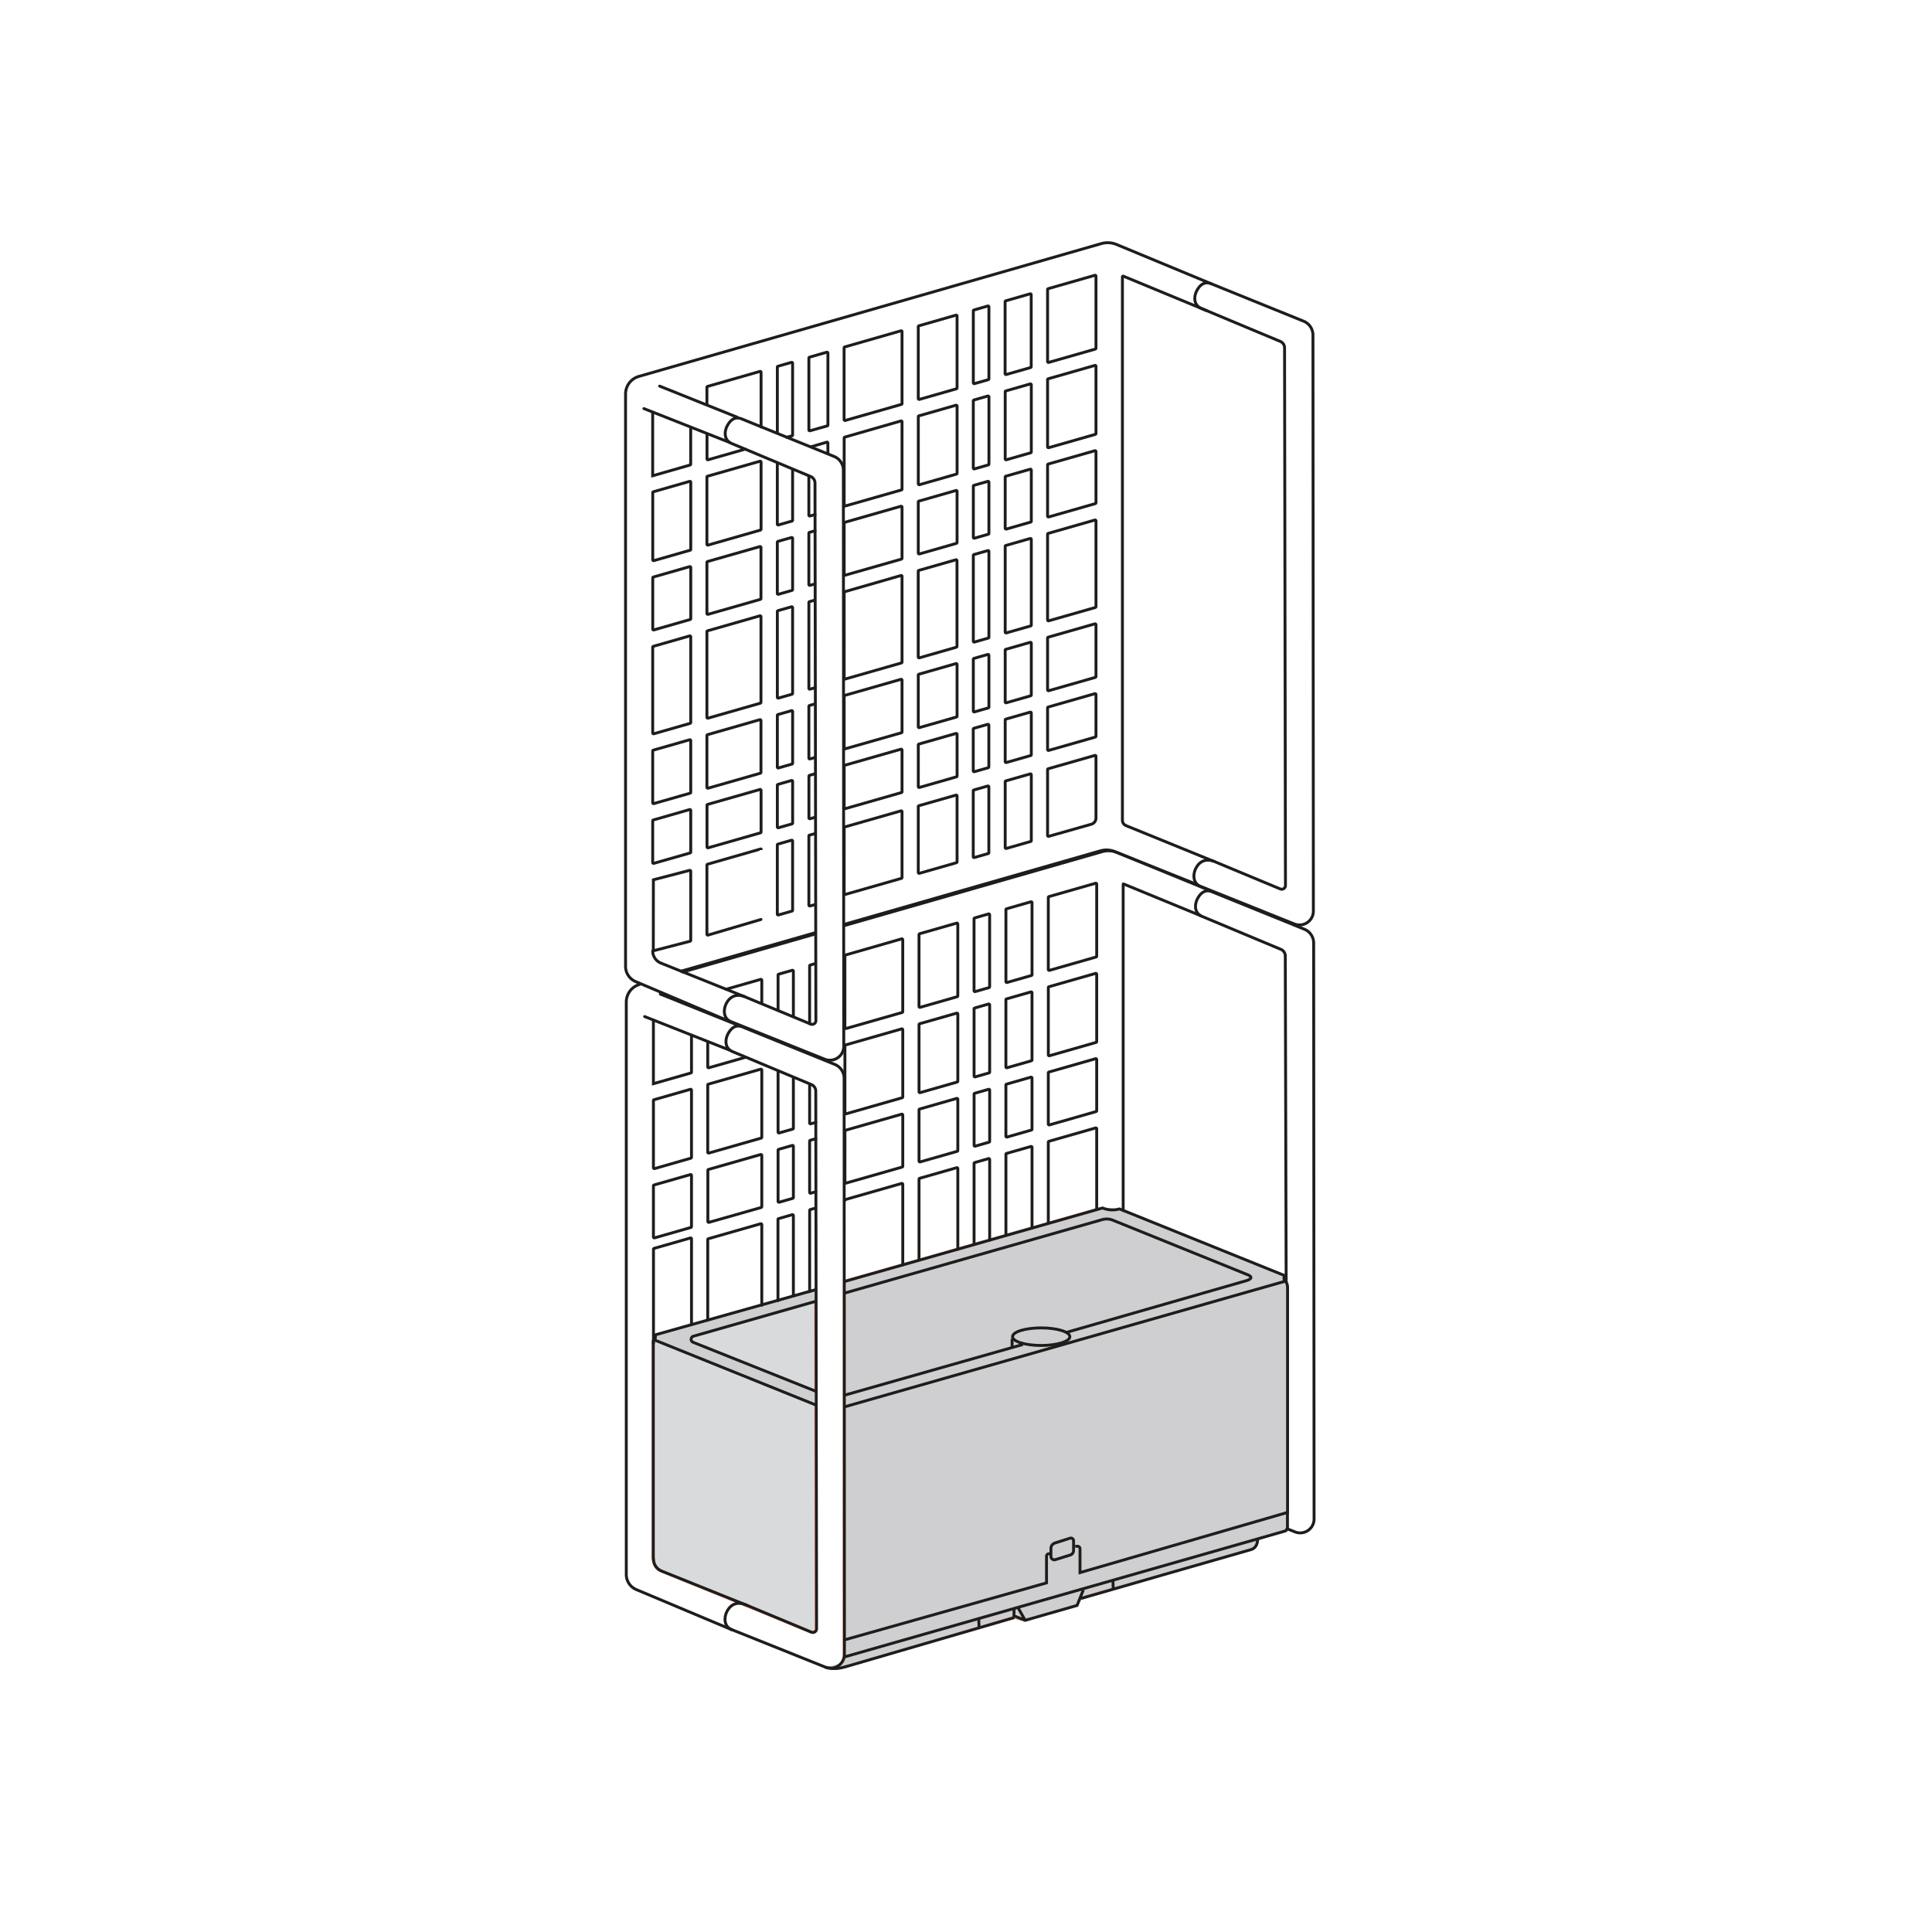 <svg xmlns="http://www.w3.org/2000/svg" viewBox="0 0 800 800"><defs><style>.cls-1{fill:#d8dadb;}.cls-2,.cls-4,.cls-5,.cls-6{fill:none;}.cls-2{stroke:#f39f91;}.cls-2,.cls-4,.cls-5{stroke-miterlimit:10;stroke-width:1.2px;}.cls-3{fill:#cfcfd1;}.cls-4,.cls-5{stroke:#1d1d1b;}.cls-5{stroke-linecap:round;}</style></defs><g id="Livello_2" data-name="Livello 2"><g id="Livello_2-2" data-name="Livello 2"><path class="cls-1" d="M337.73,534.08s-62,17.48-64.06,18.15c-2.71.88-3.38,1.35-3.38,5.16v85.94c0,3.79.64,6.09,3.44,7.22s60.4,24.49,61.64,25.14,2.53.08,2.53-1.27-.17-140.34-.17-140.34"/><path class="cls-2" d="M337.73,534.08s-62,17.48-64.06,18.15c-2.71.88-3.38,1.35-3.38,5.16v85.94c0,3.79.64,6.09,3.44,7.22s60.4,24.49,61.64,25.14,2.53.08,2.53-1.27S337.73,534.08,337.73,534.08Z"/><path class="cls-3" d="M345.32,690.63a19.37,19.37,0,0,0,5.92-.88l68.53-20,4.48,1.14,21.51-6.17,1.64-2.9,71.25-20.59c1.75-.5,1.93-3,1.9-3.86,1.93-.8,10.2-3.19,11.26-3.46s1.1-1.12,1.1-1.91.25-97.14.25-98.16a2.15,2.15,0,0,0-.82-1.87c-.43-.36-.59-1.56-.59-1.56l-.85-2.22-66-27-10.26-.54-105,29.91s-.17,148.95-.17,154.44-4.14,5.6-4.14,5.6"/><path class="cls-2" d="M345.32,690.63a19.37,19.37,0,0,0,5.92-.88l68.53-20,4.48,1.14,21.51-6.17,1.64-2.9,71.25-20.59c1.75-.5,1.93-3,1.9-3.86,1.93-.8,10.2-3.19,11.26-3.46s1.1-1.12,1.1-1.91.25-97.14.25-98.16a2.15,2.15,0,0,0-.82-1.87c-.43-.36-.59-1.56-.59-1.56l-.85-2.22-66-27-10.26-.54-105,29.91s-.17,148.95-.17,154.44S345.32,690.63,345.32,690.63Z"/><path class="cls-3" d="M460.82,654.65l.11,3.12m-55.66,12.86.11,3.12m42.24-11.9s67.81-19.53,70.27-20.19,2.83-3,2.83-4.3m-99.26,28.19,3,5.37m-4.59-4.37,0,2.51,4.63,1.86L446,664.75l2.59-6.44m-106.8,32.05c3.59,1,6,.45,8.94-.39L420,669.78M349.8,686,532,633.94a1.52,1.52,0,0,0,1.11-1.46v-6.24m-87.93,14.11c1-.27,2-.1,2,1v9.8l85.93-24.94v-93c0-2.39-1-2.76-1.22-2.7m-88.8,113.3L437,645.8a1.41,1.41,0,0,1-1.83-1.35v-3.27a2.39,2.39,0,0,1,1.66-2.28l6.27-1.95a1.11,1.11,0,0,1,1.44,1.06V642A2,2,0,0,1,443.12,643.89ZM270.51,555.1v90.43m79.29,33.41,83.53-23.55v-11c0-1.32,1.47-1.06,1.47-1.06m-15.71-89.05v3.94M443,553.48c0,2-5.32,3.64-11.87,3.64s-11.86-1.63-11.86-3.64,5.3-3.64,11.86-3.64S443,551.47,443,553.48Zm-1.32-1.79,74.46-21.4c1.26-.37,3.45-1.4.13-2.62l-55.39-22.41a6.65,6.65,0,0,0-4.38-.25L349.7,535.44m-12.11,3.45-50.44,14.39a1.34,1.34,0,0,0-.14,2.54l50.81,20.27m11.88,1.63,73.85-21m-85.73,25.06L271,554.84a2.27,2.27,0,0,0,.24-2.08l66.32-18.67m194.54-3.56a1.83,1.83,0,0,1-.1-2.31l-68.48-27.63a10.73,10.73,0,0,1-7-.39L349.86,530.59m182.27-.06-182.43,52"/><line class="cls-4" x1="532.13" y1="530.53" x2="349.7" y2="582.54"/><path class="cls-4" d="M532.13,530.53a1.83,1.83,0,0,1-.1-2.31l-68.48-27.63a10.73,10.73,0,0,1-7-.39L349.86,530.59"/><path class="cls-4" d="M337.82,581.78,271,554.85a2.32,2.32,0,0,0,.23-2.09l66.32-18.67"/><line class="cls-4" x1="349.7" y1="577.72" x2="423.55" y2="556.72"/><path class="cls-4" d="M337.59,538.9l-50.44,14.39a1.34,1.34,0,0,0-.13,2.53l50.8,20.28"/><path class="cls-4" d="M441.63,551.7l74.45-21.4c1.27-.37,3.46-1.4.14-2.62l-55.39-22.41a6.66,6.66,0,0,0-4.38-.26L349.7,535.45"/><path class="cls-4" d="M443,553.49c0,2-5.32,3.64-11.87,3.64s-11.86-1.63-11.86-3.64,5.31-3.64,11.86-3.64S443,551.48,443,553.49Z"/><line class="cls-4" x1="419.09" y1="554.34" x2="419.09" y2="558.28"/><path class="cls-4" d="M349.81,679l83.53-23.56v-11c0-1.32,1.46-1.06,1.46-1.06"/><path class="cls-4" d="M270.52,555.12v90.42"/><path class="cls-4" d="M443.14,643.91,437,645.82a1.41,1.41,0,0,1-1.83-1.35V641.2a2.36,2.36,0,0,1,1.66-2.27l6.27-2a1.11,1.11,0,0,1,1.44,1.06V642A2,2,0,0,1,443.14,643.91Z"/><path class="cls-4" d="M445.21,640.39c1.05-.29,2-.11,2,1v9.79l85.94-24.93v-93c0-2.39-1-2.74-1.22-2.69"/><path class="cls-4" d="M349.81,686.06,532,634a1.52,1.52,0,0,0,1.11-1.46v-6.24"/><path class="cls-4" d="M341.8,690.38c3.58,1,6,.46,8.93-.39L420,669.8"/><polyline class="cls-4" points="419.9 666.57 419.86 669.09 424.5 670.94 446 664.77 448.59 658.33"/><line class="cls-4" x1="421.47" y1="665.57" x2="424.5" y2="670.94"/><path class="cls-4" d="M447.64,661.88s67.8-19.53,70.26-20.19,2.84-3,2.84-4.29"/><line class="cls-4" x1="405.29" y1="670.66" x2="405.4" y2="673.79"/><line class="cls-4" x1="460.85" y1="654.68" x2="460.96" y2="657.81"/><path class="cls-5" d="M409.8,443.91V416.13a.38.38,0,0,0-.48-.37l-5.7,1.63a.38.38,0,0,0-.28.37v27.78a.38.38,0,0,0,.49.37l5.69-1.63A.38.38,0,0,0,409.8,443.91Z"/><path class="cls-5" d="M396.61,447.69V419.9a.38.38,0,0,0-.48-.37l-15.3,4.37a.4.4,0,0,0-.28.37v27.79a.38.38,0,0,0,.48.37l15.3-4.38A.37.37,0,0,0,396.61,447.69Z"/><path class="cls-5" d="M373.82,454.2V426.42a.38.38,0,0,0-.48-.37l-23.2,6.64a.38.38,0,0,0-.28.37v27.78a.38.38,0,0,0,.49.36l23.19-6.63A.38.38,0,0,0,373.82,454.2Z"/><path class="cls-5" d="M322.18,443.62v25.13a.38.38,0,0,0,.48.37l5.58-1.59a.41.41,0,0,0,.28-.37V446.4"/><path class="cls-5" d="M335.25,449v16a.37.37,0,0,0,.47.35l2.07-.59"/><path class="cls-5" d="M315.44,540.44V507.11a.38.38,0,0,0-.48-.37l-21.62,6.18a.39.39,0,0,0-.28.37v33.34"/><path class="cls-5" d="M315,478.06l-21.62,6.18a.39.39,0,0,0-.27.37v21.16a.38.38,0,0,0,.48.37L315.17,500a.38.38,0,0,0,.27-.37V478.43A.38.38,0,0,0,315,478.06Z"/><path class="cls-5" d="M337.8,471.52l-2.28.65a.39.39,0,0,0-.27.37v21.17a.38.38,0,0,0,.47.37l2.07-.6"/><path class="cls-5" d="M396.61,476.38V455.21a.38.38,0,0,0-.48-.37l-15.3,4.38a.37.37,0,0,0-.28.36v21.17a.38.38,0,0,0,.48.37l15.3-4.38A.38.38,0,0,0,396.61,476.38Z"/><path class="cls-5" d="M373.82,482.89V461.72a.37.37,0,0,0-.48-.35L350.14,468a.38.38,0,0,0-.28.36v21.17a.38.38,0,0,0,.49.36l23.19-6.63A.38.38,0,0,0,373.82,482.89Z"/><path class="cls-5" d="M396.61,517.29V483.9a.38.38,0,0,0-.48-.37l-15.3,4.37a.38.38,0,0,0-.28.37v33.39"/><path class="cls-5" d="M373.82,523.75V490.41a.38.38,0,0,0-.48-.36l-23.2,6.63a.39.39,0,0,0-.28.36"/><path class="cls-5" d="M328.52,495.85V474.68a.38.38,0,0,0-.48-.37l-5.58,1.6a.38.38,0,0,0-.28.37v21.17a.38.38,0,0,0,.49.36l5.57-1.59A.41.41,0,0,0,328.52,495.85Z"/><path class="cls-5" d="M337.59,500.28l-2.07.58a.39.39,0,0,0-.26.37v33.6"/><path class="cls-5" d="M403.83,474.59l5.7-1.63a.38.38,0,0,0,.27-.37V451.42a.37.37,0,0,0-.48-.35l-5.7,1.63a.37.37,0,0,0-.27.36v21.16A.38.38,0,0,0,403.83,474.59Z"/><path class="cls-5" d="M409.8,513.52V480.13a.38.38,0,0,0-.48-.37l-5.7,1.63a.37.37,0,0,0-.28.37v33.38"/><path class="cls-5" d="M328.52,536.6V503.38A.39.39,0,0,0,328,503l-5.58,1.6a.37.37,0,0,0-.28.37v33.6"/><path class="cls-5" d="M286.34,548.47V513a.39.39,0,0,0-.48-.37l-15,4.3a.38.38,0,0,0-.27.37v39"/><path class="cls-5" d="M328.52,420.94V402.15a.38.38,0,0,0-.48-.36l-5.58,1.59a.39.39,0,0,0-.28.37v14.34"/><path class="cls-5" d="M337.62,399l-2.1.6a.38.38,0,0,0-.27.37v23.94"/><path class="cls-5" d="M285.85,486.38l-15,4.29a.4.4,0,0,0-.28.36V512.2a.4.4,0,0,0,.5.37l15-4.3a.37.37,0,0,0,.26-.37V486.74A.37.37,0,0,0,285.85,486.38Z"/><path class="cls-5" d="M285.85,451.07l-15,4.29a.4.4,0,0,0-.28.36v27.79a.4.4,0,0,0,.5.37l15-4.3a.38.38,0,0,0,.26-.36V451.43A.37.37,0,0,0,285.85,451.07Z"/><path class="cls-5" d="M286.33,428.94v15a.37.37,0,0,1-.28.37l-15.49,4.43V422.42"/><path class="cls-5" d="M315.44,415.27v-9.38a.38.38,0,0,0-.48-.35l-14.26,4.08"/><path class="cls-5" d="M293.06,431.55v10.21a.38.38,0,0,0,.48.37l14.79-4.23"/><path class="cls-5" d="M454.12,395.92V366.1a.37.37,0,0,0-.48-.36l-19.29,5.52a.42.42,0,0,0-.27.37v29.8a.38.38,0,0,0,.48.37l19.28-5.52A.38.38,0,0,0,454.12,395.92Z"/><path class="cls-5" d="M427.34,403.57V373.79a.38.38,0,0,0-.48-.37l-10.06,2.89a.37.37,0,0,0-.27.36v29.78a.38.38,0,0,0,.48.37l10.06-2.88A.38.38,0,0,0,427.34,403.57Z"/><path class="cls-5" d="M373.81,418.88V389.14a.39.39,0,0,0-.48-.37l-23.2,6.67a.37.37,0,0,0-.28.36v29.72a.38.38,0,0,0,.49.36l23.19-6.63A.38.38,0,0,0,373.81,418.88Z"/><path class="cls-5" d="M396.6,412.37V382.6a.37.37,0,0,0-.48-.35l-15.3,4.38a.38.38,0,0,0-.28.37v29.74a.38.38,0,0,0,.48.37l15.3-4.38A.37.37,0,0,0,396.6,412.37Z"/><path class="cls-5" d="M409.79,408.59V378.82a.38.38,0,0,0-.49-.37l-5.69,1.64a.38.38,0,0,0-.28.37v29.76a.38.38,0,0,0,.49.37l5.69-1.63A.38.38,0,0,0,409.79,408.59Z"/><path class="cls-5" d="M454.12,500.86V467.44a.38.38,0,0,0-.48-.37l-19.29,5.51a.4.4,0,0,0-.27.37v33.39"/><path class="cls-5" d="M434.09,409v27.79a.38.38,0,0,0,.47.37l19.29-5.52a.39.39,0,0,0,.27-.36V403.44a.38.38,0,0,0-.48-.37l-19.28,5.51A.39.39,0,0,0,434.09,409Z"/><path class="cls-5" d="M434.56,465.8l19.28-5.52a.38.38,0,0,0,.28-.36V438.75a.38.38,0,0,0-.48-.36l-19.29,5.51a.39.39,0,0,0-.27.37v21.16A.38.38,0,0,0,434.56,465.8Z"/><path class="cls-5" d="M315.44,470.9V443.11a.38.38,0,0,0-.48-.37l-21.62,6.18a.38.38,0,0,0-.28.37v27.79a.39.39,0,0,0,.49.37l21.61-6.18A.39.39,0,0,0,315.44,470.9Z"/><path class="cls-5" d="M427.34,508.49V475.1a.37.37,0,0,0-.48-.36l-10.06,2.87a.37.37,0,0,0-.27.36v33.4"/><path class="cls-5" d="M417,470.82l10.06-2.88a.38.38,0,0,0,.27-.37V446.41a.39.39,0,0,0-.48-.37l-10.06,2.88a.38.38,0,0,0-.27.37v21.16A.38.38,0,0,0,417,470.82Z"/><path class="cls-5" d="M417,442.13l10.06-2.88a.38.38,0,0,0,.27-.36v-27.8a.37.37,0,0,0-.48-.35l-10.06,2.88a.35.35,0,0,0-.27.35v27.79A.38.38,0,0,0,417,442.13Z"/><line class="cls-5" x1="266.93" y1="420.94" x2="302.34" y2="434.93"/><path class="cls-5" d="M309.44,664.8,274,650.55a5.41,5.41,0,0,1-3.4-5"/><path class="cls-5" d="M264.82,407.64a7.59,7.59,0,0,0-5.49,7.3v237a6.8,6.8,0,0,0,4.22,6.3l39.62,16.66"/><line class="cls-5" x1="337.22" y1="386.84" x2="282.72" y2="402.5"/><path class="cls-5" d="M499.87,368.3,462.54,353a9.43,9.43,0,0,0-6.2-.33L349.56,383.29"/><path class="cls-5" d="M465.08,501.21V366.14a.11.11,0,0,1,.16-.11l31.85,13.11"/><line class="cls-5" x1="273.43" y1="411.63" x2="305.65" y2="424.55"/><path class="cls-5" d="M532.57,530.94l-.36-135.12a3,3,0,0,0-1.84-2.72l-32.69-13.67c-3-1.27-3.29-4.71-1.67-7.57,1.35-2.4,3.29-3.64,5.85-2.6l38.23,15.5a6.18,6.18,0,0,1,3.87,5.73L544.13,629a5.75,5.75,0,0,1-7.91,5.32L532.9,633"/><path class="cls-5" d="M345.66,440.75a6.2,6.2,0,0,1,3.87,5.73L349.66,685a5.73,5.73,0,0,1-7.9,5.32l-38.6-15.47c-3.47-1.24-3.4-5.07-2.18-7.49,1.64-3.27,4.62-4.42,8.46-2.58L336,675.84a1.54,1.54,0,0,0,2.13-1.43l-.34-222.61a2.94,2.94,0,0,0-1.83-2.71l-32.7-13.67c-3-1.27-3.29-4.7-1.67-7.58,1.36-2.4,3.29-3.64,5.85-2.6Z"/><path class="cls-5" d="M409.5,192.19V164.4A.38.38,0,0,0,409,164l-5.7,1.63a.38.38,0,0,0-.28.37v27.79a.39.39,0,0,0,.49.37l5.69-1.63A.38.38,0,0,0,409.5,192.19Z"/><path class="cls-5" d="M396.31,196V168.17a.39.39,0,0,0-.48-.37l-15.3,4.38a.38.38,0,0,0-.28.37v27.78a.38.38,0,0,0,.49.37L396,196.33A.39.39,0,0,0,396.31,196Z"/><path class="cls-5" d="M321.88,296.24v21.39a.37.37,0,0,0,.48.36l5.58-1.6a.36.36,0,0,0,.27-.35v-21.4a.38.38,0,0,0-.49-.36l-5.56,1.59A.38.38,0,0,0,321.88,296.24Z"/><path class="cls-5" d="M321.88,325.15v17.23a.38.38,0,0,0,.48.37l5.58-1.59a.38.38,0,0,0,.27-.37V323.56a.38.38,0,0,0-.49-.37l-5.56,1.6A.37.37,0,0,0,321.88,325.15Z"/><path class="cls-5" d="M337.61,320.37l-2.39.68a.38.38,0,0,0-.26.37v17.23a.37.37,0,0,0,.48.36l2.17-.62"/><path class="cls-5" d="M380.25,308.46v17.23a.38.38,0,0,0,.48.37l15.3-4.38a.38.38,0,0,0,.28-.37V304.08a.38.38,0,0,0-.48-.36l-15.3,4.37A.38.38,0,0,0,380.25,308.46Z"/><path class="cls-5" d="M403,301.94v17.23a.38.38,0,0,0,.48.37l5.7-1.63a.38.38,0,0,0,.28-.37V300.31a.39.39,0,0,0-.49-.37l-5.69,1.63A.38.38,0,0,0,403,301.94Z"/><path class="cls-5" d="M314.66,298,293,304.21a.39.39,0,0,0-.28.37V326a.39.39,0,0,0,.49.37l21.62-6.19a.38.38,0,0,0,.27-.37V298.39A.39.39,0,0,0,314.66,298Z"/><path class="cls-5" d="M349.55,317.24v17.23a.38.38,0,0,0,.48.37l23.2-6.64a.36.36,0,0,0,.28-.36V310.6a.39.39,0,0,0-.49-.36l-23.19,6.63A.38.38,0,0,0,349.55,317.24Z"/><path class="cls-5" d="M373.51,202.48V174.69a.38.38,0,0,0-.48-.37L349.83,181a.38.38,0,0,0-.28.37v27.79a.38.38,0,0,0,.49.35l23.19-6.62A.39.39,0,0,0,373.51,202.48Z"/><path class="cls-5" d="M321.87,191.9V217a.39.39,0,0,0,.48.37l5.57-1.6a.38.38,0,0,0,.28-.37V194.68"/><path class="cls-5" d="M342.81,187.65v-4.19a.38.38,0,0,0-.48-.36L335.87,185"/><path class="cls-5" d="M334.93,197.3v16a.38.38,0,0,0,.48.36l2.07-.59"/><path class="cls-5" d="M314.65,255,293,261.2a.39.39,0,0,0-.28.37V297a.38.38,0,0,0,.49.36l21.62-6.18a.39.39,0,0,0,.27-.36V255.38A.38.38,0,0,0,314.65,255Z"/><path class="cls-5" d="M314.65,226.33,293,232.51a.39.39,0,0,0-.28.37V254a.38.38,0,0,0,.49.37l21.62-6.18a.38.38,0,0,0,.27-.37V226.69A.38.38,0,0,0,314.65,226.33Z"/><path class="cls-5" d="M380.24,279.53v21.4a.37.37,0,0,0,.48.35l15.3-4.37a.37.37,0,0,0,.28-.36V275.16a.38.38,0,0,0-.48-.37l-15.3,4.38A.38.38,0,0,0,380.24,279.53Z"/><path class="cls-5" d="M337.49,219.79l-2.28.64a.39.39,0,0,0-.28.37V242a.38.38,0,0,0,.48.37l2.07-.59"/><path class="cls-5" d="M396.3,224.64V203.47a.38.38,0,0,0-.48-.36l-15.3,4.38a.36.36,0,0,0-.28.35V229a.38.38,0,0,0,.49.37L396,225A.39.39,0,0,0,396.3,224.64Z"/><path class="cls-5" d="M373.51,231.16V210a.37.37,0,0,0-.48-.36l-23.2,6.63a.38.38,0,0,0-.28.37V237.8a.38.38,0,0,0,.49.35l23.19-6.62A.39.39,0,0,0,373.51,231.16Z"/><path class="cls-5" d="M380.73,272.38,396,268a.39.39,0,0,0,.27-.37V232.16a.38.38,0,0,0-.48-.36l-15.3,4.38a.37.37,0,0,0-.27.36V272A.38.38,0,0,0,380.73,272.38Z"/><path class="cls-5" d="M349.55,245.32v35.47a.38.38,0,0,0,.48.37l23.2-6.64a.38.38,0,0,0,.28-.37V238.68a.38.38,0,0,0-.49-.36L349.83,245A.38.38,0,0,0,349.55,245.32Z"/><path class="cls-5" d="M328.2,244.11V222.94a.37.37,0,0,0-.48-.35l-5.58,1.58a.4.4,0,0,0-.27.37v21.17a.39.39,0,0,0,.49.37l5.57-1.6A.39.39,0,0,0,328.2,244.11Z"/><path class="cls-5" d="M337.28,248.54l-2.07.58a.4.4,0,0,0-.27.37V285a.39.39,0,0,0,.48.37l2.18-.63"/><path class="cls-5" d="M403.52,222.85l5.7-1.62a.4.4,0,0,0,.27-.37V199.69a.37.37,0,0,0-.48-.36l-5.7,1.63a.37.37,0,0,0-.27.37v21.16A.37.37,0,0,0,403.52,222.85Z"/><path class="cls-5" d="M403.52,265.85l5.7-1.63a.38.38,0,0,0,.27-.37V228.38A.37.37,0,0,0,409,228l-5.7,1.63a.37.37,0,0,0-.27.36v35.47A.37.37,0,0,0,403.52,265.85Z"/><path class="cls-5" d="M337.33,291.52l-2.12.6a.4.4,0,0,0-.27.37v21.39a.37.37,0,0,0,.48.36l2.18-.61"/><path class="cls-5" d="M327.72,251.27l-5.58,1.59a.38.38,0,0,0-.26.37V288.7a.37.37,0,0,0,.48.36l5.58-1.59a.38.38,0,0,0,.26-.36V251.63A.37.37,0,0,0,327.72,251.27Z"/><path class="cls-5" d="M403.52,294.77l5.7-1.63a.39.39,0,0,0,.27-.37V271.39A.37.37,0,0,0,409,271l-5.7,1.63a.37.37,0,0,0-.27.37V294.4A.38.38,0,0,0,403.52,294.77Z"/><path class="cls-5" d="M349.55,288.31V309.7a.37.37,0,0,0,.48.35l23.2-6.62a.38.38,0,0,0,.28-.37V281.67a.38.38,0,0,0-.49-.36l-23.19,6.63A.38.38,0,0,0,349.55,288.31Z"/><path class="cls-5" d="M285.54,263.33l-15,4.3a.38.38,0,0,0-.27.35v35.48a.38.38,0,0,0,.48.37l15-4.3a.37.37,0,0,0,.27-.36V263.7A.37.37,0,0,0,285.54,263.33Z"/><path class="cls-5" d="M325.79,181.08l2.15-.61a.37.37,0,0,0,.26-.37V150.42a.37.37,0,0,0-.48-.37l-5.58,1.6a.38.38,0,0,0-.26.36v27.23"/><path class="cls-5" d="M342.82,175.93V146.22a.39.39,0,0,0-.48-.37l-7.13,2.05a.39.39,0,0,0-.27.36V178a.38.38,0,0,0,.48.36l7.12-2A.38.38,0,0,0,342.82,175.93Z"/><path class="cls-5" d="M285.55,234.64l-15,4.3a.37.37,0,0,0-.26.35v21.17a.37.37,0,0,0,.47.37l15-4.3a.37.37,0,0,0,.27-.36V235A.37.37,0,0,0,285.55,234.64Z"/><path class="cls-5" d="M285.55,199.33l-15,4.3a.37.37,0,0,0-.26.35v27.79a.37.37,0,0,0,.47.37l15-4.3a.36.36,0,0,0,.27-.35V199.7A.37.37,0,0,0,285.55,199.33Z"/><path class="cls-5" d="M286,177.2v15a.36.36,0,0,1-.28.36L270.26,197V170.68"/><path class="cls-5" d="M315.14,176.77v-22.6a.38.38,0,0,0-.48-.37L293,160a.38.38,0,0,0-.28.37v6.83"/><path class="cls-5" d="M292.76,179.81V190a.38.38,0,0,0,.48.37L308.52,186"/><path class="cls-5" d="M453.82,144.18V114.36a.38.38,0,0,0-.48-.36l-19.29,5.53a.4.4,0,0,0-.27.37v29.79a.38.38,0,0,0,.48.37l19.28-5.51A.4.4,0,0,0,453.82,144.18Z"/><path class="cls-5" d="M427,151.84V122.05a.38.38,0,0,0-.48-.37l-10.06,2.89a.38.38,0,0,0-.27.36v29.78a.37.37,0,0,0,.48.36l10.05-2.87A.37.37,0,0,0,427,151.84Z"/><path class="cls-5" d="M373.51,167.15V137.41A.38.38,0,0,0,373,137l-23.2,6.66a.38.38,0,0,0-.28.37v29.72a.38.38,0,0,0,.49.35l23.19-6.63A.37.37,0,0,0,373.51,167.15Z"/><path class="cls-5" d="M396.3,160.63V130.87a.37.37,0,0,0-.48-.36l-15.3,4.39a.36.36,0,0,0-.28.36V165a.38.38,0,0,0,.49.37L396,161A.38.38,0,0,0,396.3,160.63Z"/><path class="cls-5" d="M409.49,156.86V127.08a.38.38,0,0,0-.48-.36l-5.7,1.64a.36.36,0,0,0-.28.36v29.77a.38.38,0,0,0,.49.36l5.69-1.62A.4.4,0,0,0,409.49,156.86Z"/><path class="cls-5" d="M434.26,257.06l19.28-5.51a.41.41,0,0,0,.28-.37V215.7a.38.38,0,0,0-.48-.36l-19.29,5.52a.38.38,0,0,0-.27.35v35.48A.38.38,0,0,0,434.26,257.06Z"/><path class="cls-5" d="M434.26,310.72l19.28-5.51a.39.39,0,0,0,.28-.37V287.61a.39.39,0,0,0-.48-.37l-19.29,5.52a.39.39,0,0,0-.27.37v17.23A.37.37,0,0,0,434.26,310.72Z"/><path class="cls-5" d="M434.26,286l19.28-5.51a.4.4,0,0,0,.28-.37V258.7a.38.38,0,0,0-.48-.37l-19.29,5.51a.39.39,0,0,0-.27.37v21.38A.38.38,0,0,0,434.26,286Z"/><path class="cls-5" d="M433.78,157.2V185a.38.38,0,0,0,.48.37l19.29-5.51a.42.42,0,0,0,.27-.37V151.69a.38.38,0,0,0-.48-.37l-19.28,5.52A.39.39,0,0,0,433.78,157.2Z"/><path class="cls-5" d="M434.26,214.05l19.28-5.51a.4.4,0,0,0,.28-.37V187a.38.38,0,0,0-.48-.36l-19.29,5.51a.39.39,0,0,0-.27.37v21.16A.38.38,0,0,0,434.26,214.05Z"/><path class="cls-5" d="M285.54,335.23l-15,4.3a.38.38,0,0,0-.27.35v17.25a.37.37,0,0,0,.48.35l15-4.28a.39.39,0,0,0,.27-.37V335.6A.37.37,0,0,0,285.54,335.23Z"/><path class="cls-5" d="M416.71,315.74l10.06-2.88a.38.38,0,0,0,.27-.37V295.26a.38.38,0,0,0-.48-.37l-10.06,2.88a.38.38,0,0,0-.27.37v17.23A.39.39,0,0,0,416.71,315.74Z"/><path class="cls-5" d="M380.24,334v27.25a.38.38,0,0,0,.48.37l15.3-4.38a.37.37,0,0,0,.28-.36V329.62a.38.38,0,0,0-.48-.37l-15.3,4.37A.38.38,0,0,0,380.24,334Z"/><path class="cls-5" d="M403,327.48v27.25a.37.37,0,0,0,.48.35l5.7-1.63a.36.36,0,0,0,.28-.35V325.85a.38.38,0,0,0-.49-.37l-5.69,1.63A.38.38,0,0,0,403,327.48Z"/><path class="cls-5" d="M349.55,342.77V370a.38.38,0,0,0,.48.36l23.2-6.64a.36.36,0,0,0,.28-.36V336.13a.38.38,0,0,0-.49-.35l-23.19,6.63A.38.38,0,0,0,349.55,342.77Z"/><path class="cls-5" d="M434.26,346.3l17.63-5a2.66,2.66,0,0,0,1.93-2.56V313.17a.37.37,0,0,0-.48-.36l-19.29,5.51a.39.39,0,0,0-.27.36v27.25A.38.38,0,0,0,434.26,346.3Z"/><path class="cls-5" d="M416.71,351.32l10.06-2.88a.37.37,0,0,0,.27-.36V320.84a.38.38,0,0,0-.48-.37l-10.06,2.88a.36.36,0,0,0-.27.35V351A.38.38,0,0,0,416.71,351.32Z"/><path class="cls-5" d="M337.6,345.16l-2.38.64a.37.37,0,0,0-.28.36v28.61a.39.39,0,0,0,.47.37l2.15-.57"/><path class="cls-5" d="M270.52,393.7l15.22-3.95a.39.39,0,0,0,.28-.37V360.76a.38.38,0,0,0-.47-.36l-15,3.9Z"/><path class="cls-5" d="M321.87,349.89V378.5a.38.38,0,0,0,.48.36l5.58-1.59a.38.38,0,0,0,.27-.37V348.3a.38.38,0,0,0-.49-.37l-5.57,1.6A.38.38,0,0,0,321.87,349.89Z"/><path class="cls-5" d="M315.14,351.53V352a.38.38,0,0,0-.48-.37L293,357.85a.39.39,0,0,0-.28.37v28.6a.38.38,0,0,0,.49.37l21.89-6.46"/><path class="cls-5" d="M285.54,306.33l-15,4.29a.39.39,0,0,0-.27.36v21.39a.38.38,0,0,0,.48.37l15-4.29a.38.38,0,0,0,.27-.37V306.7A.37.37,0,0,0,285.54,306.33Z"/><path class="cls-5" d="M315.14,219.15V191.36a.39.39,0,0,0-.48-.37L293,197.18a.37.37,0,0,0-.28.36v27.79a.38.38,0,0,0,.49.37l21.61-6.18A.38.38,0,0,0,315.14,219.15Z"/><path class="cls-5" d="M416.71,262.07l10.06-2.88a.37.37,0,0,0,.27-.36V223.36a.38.38,0,0,0-.48-.37l-10.06,2.88a.36.36,0,0,0-.27.35V261.7A.38.38,0,0,0,416.71,262.07Z"/><path class="cls-5" d="M416.71,291l10.06-2.88a.37.37,0,0,0,.27-.36V266.35a.38.38,0,0,0-.48-.36l-10.06,2.88a.36.36,0,0,0-.27.36v21.39A.37.37,0,0,0,416.71,291Z"/><path class="cls-5" d="M416.71,219.07l10.06-2.88a.37.37,0,0,0,.27-.37V194.67a.38.38,0,0,0-.48-.37l-10.06,2.88a.36.36,0,0,0-.27.35V218.7A.38.38,0,0,0,416.71,219.07Z"/><path class="cls-5" d="M416.71,190.38l10.06-2.88a.37.37,0,0,0,.27-.37V159.35a.38.38,0,0,0-.48-.36l-10.06,2.88a.36.36,0,0,0-.27.35V190A.38.38,0,0,0,416.71,190.38Z"/><path class="cls-5" d="M292.76,333.46v17.23a.39.39,0,0,0,.48.37l21.62-6.19a.37.37,0,0,0,.28-.37V327.27a.38.38,0,0,0-.48-.36L293,333.09A.38.38,0,0,0,292.76,333.46Z"/><line class="cls-5" x1="266.63" y1="169.19" x2="302.04" y2="183.18"/><path class="cls-5" d="M308.06,412.6l-34.39-13.8a5.42,5.42,0,0,1-3.39-5"/><path class="cls-5" d="M501.57,117.51,462.25,101.2a9.52,9.52,0,0,0-6.21-.33l-191.52,55a7.57,7.57,0,0,0-5.49,7.29v237a6.83,6.83,0,0,0,4.22,6.31l37.86,16.07"/><path class="cls-5" d="M502.34,356.56l-36.07-14.69a2.4,2.4,0,0,1-1.5-2.22v-225a.31.31,0,0,1,.42-.28l34.48,14.27"/><path class="cls-5" d="M349.39,382.81l106.3-30.51a9.08,9.08,0,0,1,5.8.29l33.65,13.46"/><line class="cls-5" x1="282.06" y1="402.13" x2="337.6" y2="386.2"/><line class="cls-5" x1="273.14" y1="159.88" x2="305.36" y2="172.8"/><path class="cls-5" d="M539.8,133a6.22,6.22,0,0,1,3.87,5.74l.17,238.52a5.75,5.75,0,0,1-7.91,5.32l-38.6-15.47c-3.47-1.23-3.41-5.05-2.19-7.48,1.64-3.27,4.63-4.42,8.46-2.58l26.55,11.05a1.55,1.55,0,0,0,2.13-1.43l-.37-222.61a2.9,2.9,0,0,0-1.83-2.71l-32.7-13.67c-3-1.28-3.29-4.7-1.67-7.57,1.36-2.41,3.29-3.65,5.86-2.61Z"/><path class="cls-5" d="M345.36,189a6.18,6.18,0,0,1,3.86,5.73l.17,238.53a5.75,5.75,0,0,1-7.91,5.33l-38.6-15.48c-3.47-1.24-3.4-5.05-2.18-7.49,1.64-3.27,4.62-4.42,8.46-2.57l26.54,11a1.55,1.55,0,0,0,2.14-1.42l-.37-222.61a2.94,2.94,0,0,0-1.83-2.72l-32.7-13.67c-3-1.27-3.29-4.69-1.67-7.56,1.36-2.41,3.29-3.65,5.85-2.61Z"/><rect class="cls-6" width="800" height="800"/></g></g></svg>